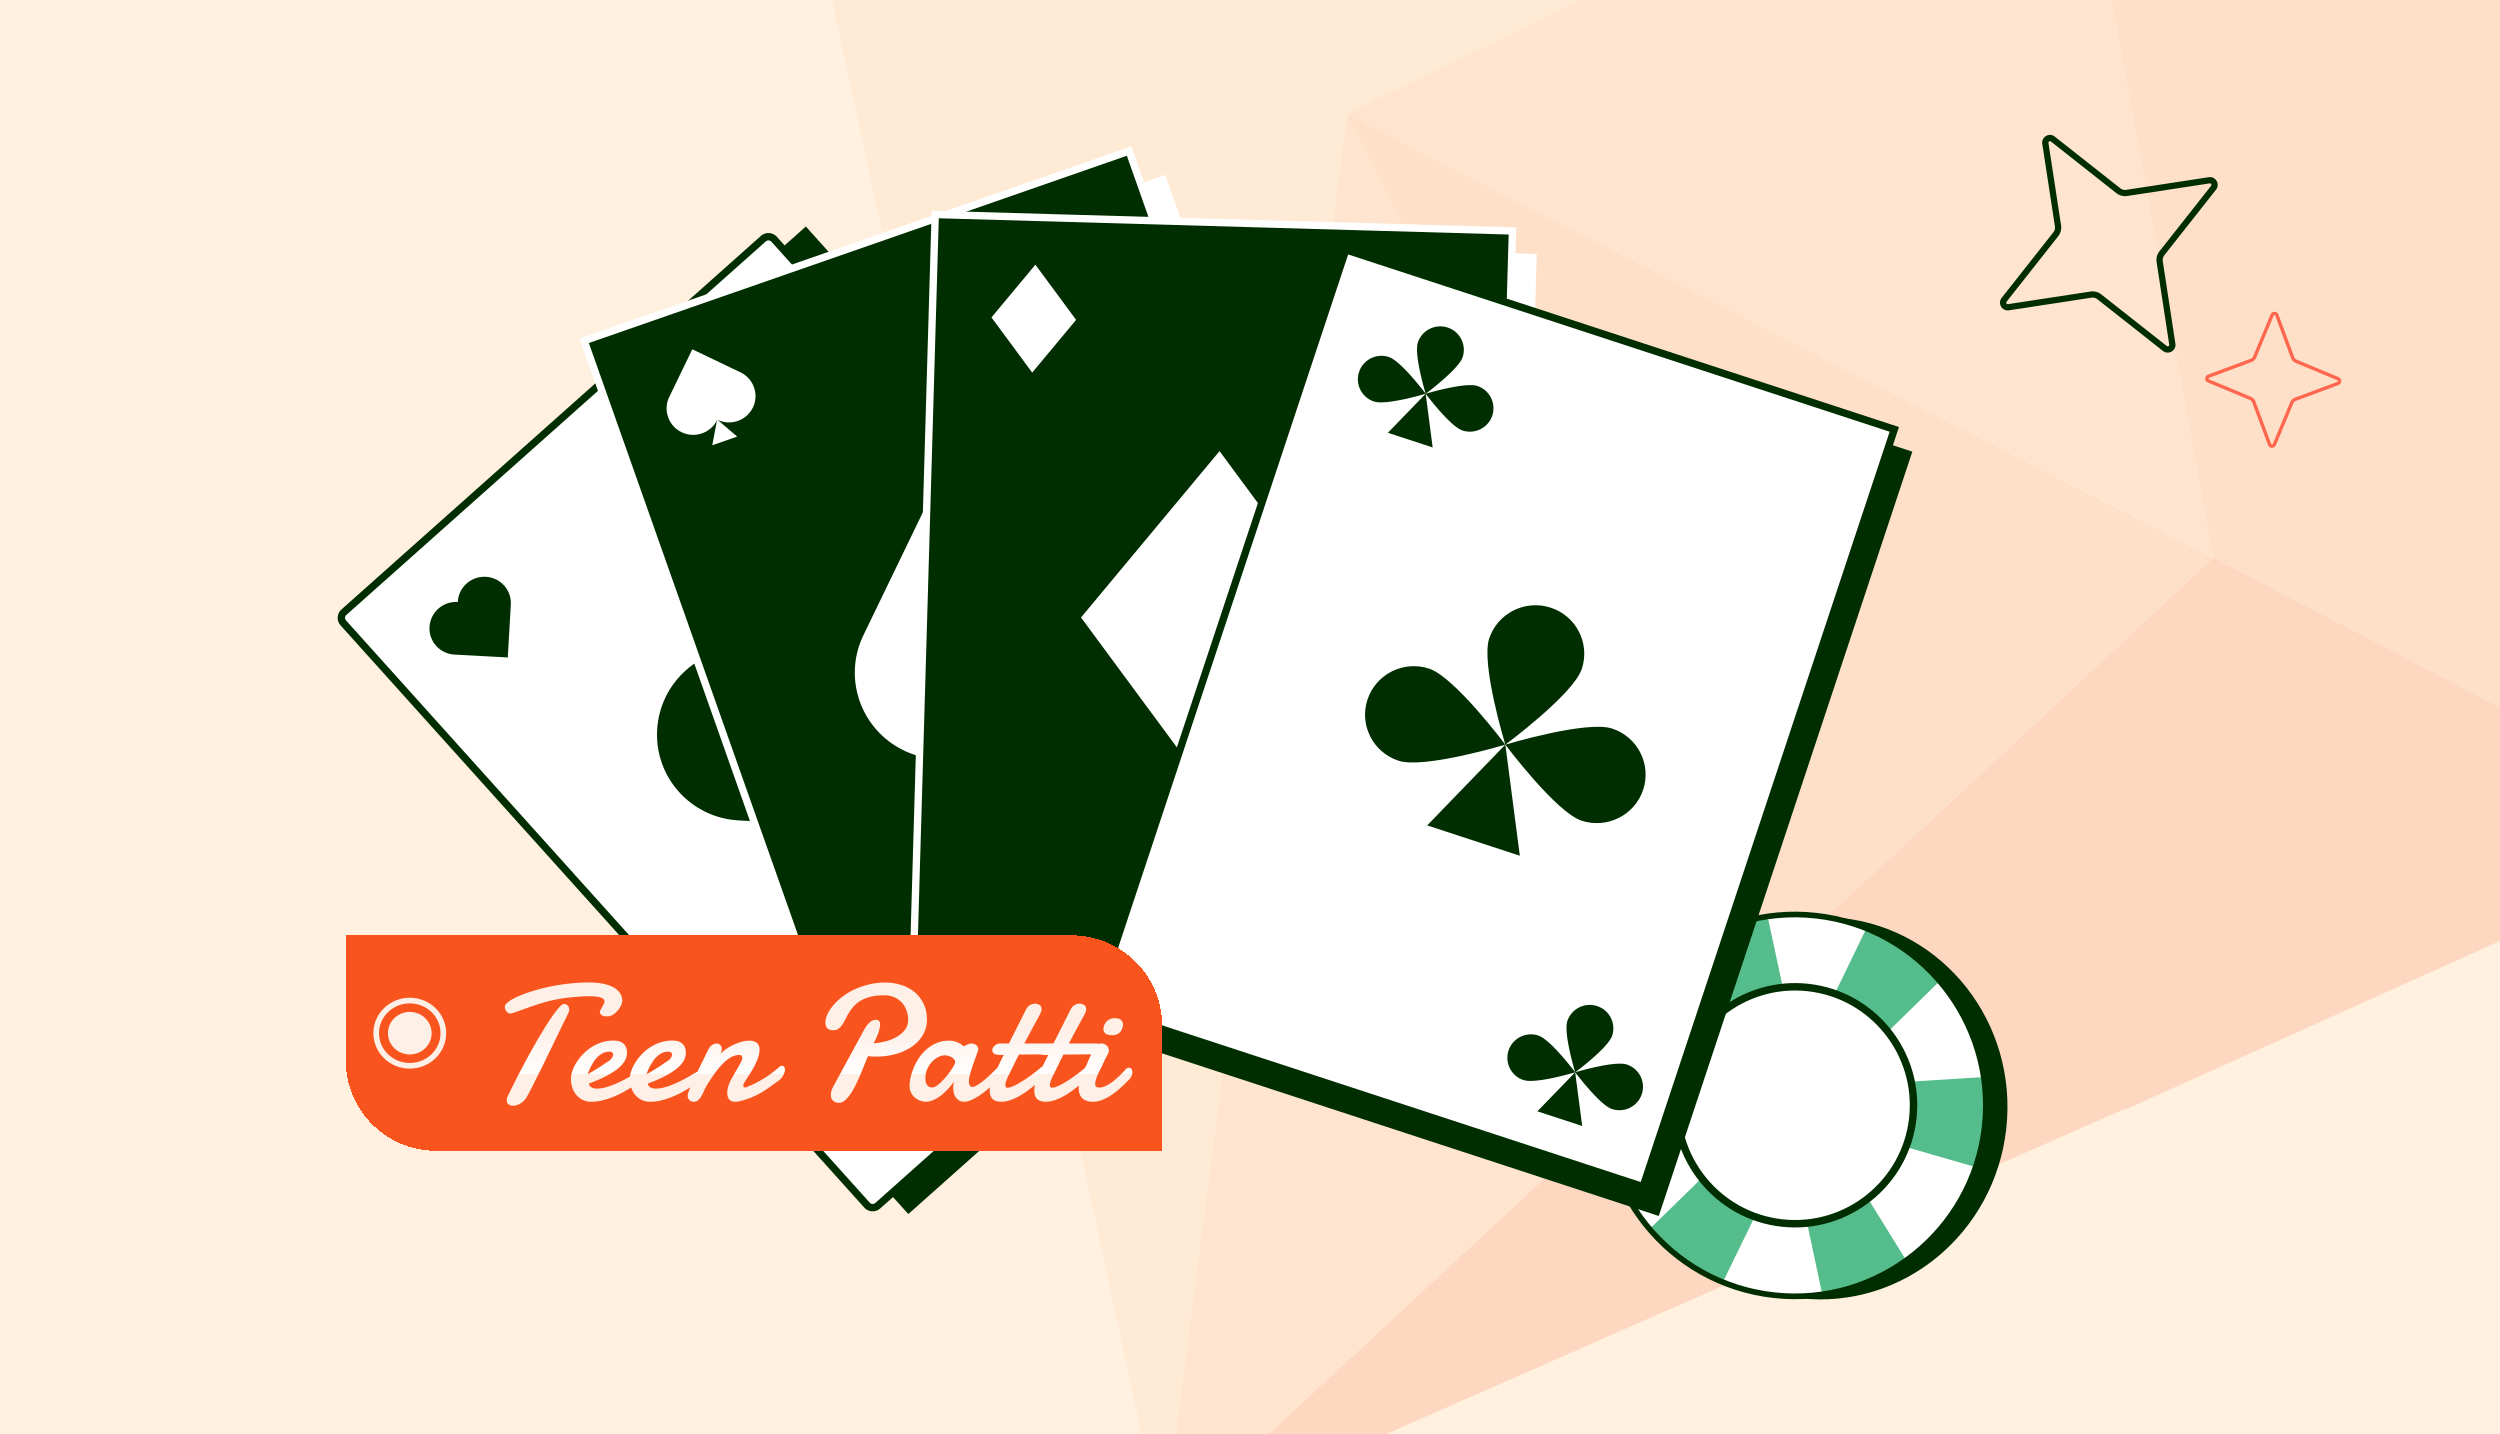 <svg xmlns="http://www.w3.org/2000/svg" width="441" height="253" fill="none"><g clip-path="url(#a)"><path fill="#FFF0DF" d="M0 0h441v253H0z"/><g opacity=".16"><path fill="#F9541D" d="m390.456 98.32-46.149 42.916 30.705 54.436 108.425-48.785-92.981-48.567Z"/><path fill="#FB8A54" d="m254.497-98.92 39.026 91.501 71.258-35.196L254.497-98.92Z"/><path fill="#FDAB76" d="M237.593 20.137 390.625 98.34 364.783-42.614l-127.19 62.75Z"/><path fill="#F9541D" d="m204.963 270.392 170.073-74.89-30.727-54.266-139.346 129.156Z"/><path fill="#FDAB76" d="m205.156 270.243 107.891-100.114-75.452-149.992-32.439 250.106Z"/><path fill="#FECEA4" d="m237.589 20.135-97.19-49.645 64.728 299.921 32.462-250.276Z"/><path fill="#FB8A54" d="m237.591 20.136 75.429 150.162 77.431-71.98-152.86-78.182Z"/><path fill="#FECEA4" d="m140.229-29.531 97.361 49.667 55.933-27.554-38.878-91.307L140.229-29.53Z"/><path fill="#FB8A54" d="M476.28 14.473 364.791-42.61l25.662 140.927 92.96 48.738-7.133-132.583Z"/></g><path fill="#002E00" d="m142.151 39.956-76.97 68.548 95.045 105.659 76.969-68.547-95.044-105.66Z"/><path fill="#FEFFFE" stroke="#002E00" stroke-width="1.3" d="m60.669 107.987 73.98-65.885a1.358 1.358 0 0 1 1.911.106l92.372 102.686a1.343 1.343 0 0 1-.106 1.902l-73.981 65.885a1.358 1.358 0 0 1-1.911-.106l-92.37-102.686a1.343 1.343 0 0 1 .105-1.902Z"/><path fill="#002E00" d="M115.921 128.718c.482-8.391 7.71-14.828 16.144-14.378l.169.007.007-.127c.483-8.414 7.732-14.867 16.187-14.416 8.457.45 14.92 7.637 14.437 16.048l-1.755 30.52-30.792-1.65c-8.435-.449-14.88-7.616-14.398-16.006l.001.002ZM75.767 110.58c.147-2.564 2.356-4.531 4.933-4.393l.051.003.002-.039c.147-2.57 2.362-4.543 4.945-4.405 2.583.138 4.559 2.333 4.411 4.903l-.536 9.326-9.408-.503c-2.578-.138-4.548-2.327-4.4-4.891l.002-.001ZM195.872 144.236c.148-2.564 2.356-4.531 4.933-4.393l.052.003.001-.039c.148-2.57 2.362-4.542 4.945-4.405 2.584.138 4.559 2.333 4.412 4.903l-.536 9.326-9.409-.503c-2.577-.138-4.547-2.327-4.4-4.891l.002-.001Z"/><path fill="#FEFFFE" d="m205.545 30.849-97.357 33.89 47.332 133.974 97.358-33.889-47.333-133.975Z"/><path fill="#002E00" stroke="#FEFFFE" stroke-width="1.3" d="m149.946 192.859-46.901-132.75 96.128-33.461 46.901 132.751-96.128 33.46Z"/><path fill="#FEFFFE" d="M200.598 118.129c-3.659 7.567-12.803 10.751-20.421 7.109l-.152-.073-.055.115c-3.67 7.587-12.836 10.779-20.474 7.126-7.639-3.652-10.859-12.762-7.189-20.351l13.311-27.528 27.813 13.304c7.62 3.642 10.83 12.729 7.171 20.296l-.004.002ZM230.87 148.923c-1.118 2.312-3.912 3.285-6.24 2.172l-.047-.023-.017.036c-1.12 2.319-3.922 3.294-6.256 2.177a4.646 4.646 0 0 1-2.196-6.218l4.067-8.412 8.498 4.065c2.327 1.113 3.309 3.889 2.191 6.201v.002ZM132.809 71.883c-1.118 2.312-3.912 3.285-6.239 2.173l-.047-.023-.017.036c-1.121 2.319-3.922 3.293-6.257 2.177-2.334-1.115-3.318-3.9-2.196-6.219l4.067-8.411 8.498 4.064c2.327 1.113 3.309 3.89 2.191 6.202v.001Z"/><path fill="#FEFFFE" d="m179.976 125.088-2.59 13.683 13.223-4.603-10.633-9.08ZM126.506 74l-.862 4.546 4.393-1.53L126.506 74ZM224.566 151.038l-.859 4.544 4.391-1.529-3.532-3.015Z"/><path fill="#FEFFFE" d="m271.082 44.801-103.125-2.943-4.126 141.906 103.125 2.944 4.126-141.907Z"/><path fill="#FEFFFE" d="m241.41 114.975-22.668-30.71-24.435 29.351 22.668 30.71 24.435-29.351ZM193.439 61.117l-7.184-9.732-7.745 9.302 7.184 9.732 7.745-9.302ZM258.964 167.954l-7.184-9.732-7.744 9.302 7.184 9.732 7.744-9.302Z"/><path fill="#002E00" stroke="#FEFFFE" stroke-width="1.3" d="m160.884 178.441 4.089-140.607 101.825 2.906-4.088 140.607-101.826-2.906Z"/><path fill="#FEFFFE" d="m237.795 110.282-22.668-30.71-24.436 29.351 22.669 30.71 24.435-29.351ZM189.824 56.424l-7.184-9.732-7.745 9.303 7.184 9.732 7.745-9.303Z"/><path fill="#FEFFFE" stroke="#FEFFFE" stroke-width="1.3" d="m247.635 171.511-6.389-8.655 6.888-8.274 6.389 8.656-6.888 8.273Z"/><path fill="#002E00" d="M325.015 161.952c18.005 1.992 30.941 18.619 28.892 37.139-2.048 18.519-18.305 31.918-36.31 29.926-18.005-1.991-30.94-18.619-28.892-37.138 2.049-18.52 18.305-31.919 36.31-29.927Z"/><path fill="#fff" d="M320.327 161.52c18.49 2.045 31.821 18.69 29.776 37.177-2.045 18.487-18.691 31.816-37.181 29.771-18.49-2.045-31.821-18.69-29.776-37.177 2.045-18.488 18.691-31.817 37.181-29.771Z"/><path fill="#55BD8B" d="M297.481 222.614a33.788 33.788 0 0 1-6.347-5.958l20.23-19.741-28.218 1.733a33.768 33.768 0 0 1 .002-7.358 33.584 33.584 0 0 1 2.065-8.457l25.975 7.563-14.108-22.713a33.847 33.847 0 0 1 7.589-4.265 33.93 33.93 0 0 1 7.09-1.984l5.707 26.613 11.734-24.215a33.676 33.676 0 0 1 7.659 4.135 33.918 33.918 0 0 1 5.462 4.932l-19.186 18.784 26.803-1.691c.419 2.821.495 5.739.167 8.704a33.835 33.835 0 0 1-1.606 7.181l-27.319-7.906 15.134 24.449a33.906 33.906 0 0 1-6.484 3.479h-.005a33.64 33.64 0 0 1-8.428 2.184l-5.601-26.324-11.911 24.478a33.803 33.803 0 0 1-6.404-3.623Z"/><path fill="#002E00" d="M320.38 161.026c-18.737-2.073-35.662 11.479-37.734 30.209-2.071 18.731 11.482 35.659 30.22 37.731 18.737 2.073 35.662-11.479 37.734-30.214 2.073-18.735-11.481-35.658-30.219-37.731l-.001.005Zm-7.404 66.944c-18.185-2.012-31.344-18.442-29.333-36.624 2.011-18.182 18.443-31.34 36.628-29.328 18.184 2.011 31.344 18.441 29.333 36.624-2.011 18.182-18.444 31.339-36.628 29.328Z"/><path fill="#fff" d="M318.918 174.478c11.317 1.252 19.477 11.441 18.225 22.759-1.251 11.317-11.441 19.477-22.758 18.225-11.318-1.251-19.478-11.441-18.226-22.758 1.252-11.318 11.441-19.478 22.759-18.226Z"/><path fill="#002E00" d="M319.018 173.545c-11.812-1.306-22.486 7.242-23.793 19.054-1.306 11.812 7.242 22.487 19.054 23.793 11.812 1.307 22.487-7.242 23.793-19.054 1.307-11.812-7.242-22.486-19.054-23.793Zm-4.594 41.541c-11.094-1.227-19.12-11.249-17.893-22.342 1.227-11.094 11.249-19.12 22.343-17.893 11.094 1.227 19.119 11.249 17.892 22.343-1.227 11.094-11.249 19.119-22.342 17.892Z"/><path fill="#002E00" d="m337.337 79.67-97.989-32.08-44.729 134.828 97.99 32.081L337.337 79.67Z"/><path fill="#FEFFFE" stroke="#002E00" stroke-width="1.3" d="m193.082 177.658 44.319-133.594 96.754 31.676-44.319 133.595-96.754-31.677Z"/><path fill="#002E00" d="M279.031 117.994c-1.488 4.487-13.492 13.364-13.492 13.364s-4.337-14.228-2.849-18.715c1.489-4.486 6.353-6.925 10.866-5.447 4.512 1.477 6.963 6.312 5.475 10.798ZM252.096 117.944c4.514 1.478 13.441 13.409 13.441 13.409s-14.318 4.318-18.832 2.84c-4.513-1.477-6.965-6.313-5.476-10.8 1.488-4.488 6.354-6.927 10.867-5.449ZM278.985 144.765c-4.514-1.478-13.44-13.409-13.44-13.409s14.317-4.319 18.831-2.841c4.514 1.478 6.965 6.313 5.477 10.801-1.489 4.487-6.354 6.926-10.868 5.449Z"/><path fill="#002E00" d="M265.542 131.351 251.754 145.6l16.344 5.351-2.556-19.6ZM258.009 63c-.719 2.168-6.52 6.458-6.52 6.458s-2.097-6.876-1.377-9.045c.719-2.168 3.07-3.347 5.252-2.633a4.126 4.126 0 0 1 2.645 5.22ZM244.992 62.977c2.18.715 6.494 6.48 6.494 6.48s-6.919 2.088-9.101 1.374a4.128 4.128 0 0 1-2.647-5.221c.72-2.168 3.071-3.348 5.254-2.633ZM257.985 75.94c-2.181-.715-6.495-6.481-6.495-6.481s6.919-2.088 9.102-1.373a4.126 4.126 0 0 1 2.646 5.22c-.72 2.168-3.071 3.348-5.253 2.633ZM251.488 69.456l-6.663 6.887 7.898 2.586-1.235-9.473ZM284.382 182.695c-.719 2.168-6.52 6.458-6.52 6.458s-2.097-6.876-1.377-9.045c.719-2.168 3.07-3.347 5.252-2.632a4.125 4.125 0 0 1 2.645 5.219ZM271.365 182.672c2.18.715 6.494 6.481 6.494 6.481s-6.919 2.088-9.101 1.373a4.127 4.127 0 0 1-2.646-5.221c.719-2.168 3.07-3.347 5.253-2.633ZM284.36 195.635c-2.181-.715-6.495-6.481-6.495-6.481s6.919-2.088 9.102-1.373a4.128 4.128 0 0 1 2.646 5.221c-.72 2.168-3.071 3.347-5.253 2.633ZM277.861 189.152l-6.663 6.887 7.9 2.586-1.237-9.473Z"/><g filter="url(#b)"><path fill="#F9541D" d="M57 163h128.09c8.787 0 15.91 7.123 15.91 15.91V201H72.91C64.123 201 57 193.877 57 185.09V163Z" shape-rendering="crispEdges"/><g filter="url(#c)"><path fill="url(#d)" d="M89.02 190.826a3.32 3.32 0 0 1-.516.76c-.201.22-.416.401-.645.545-.23.143-.464.248-.703.315a2.2 2.2 0 0 1-.674.115c-.305 0-.563-.081-.774-.244-.21-.153-.315-.382-.315-.688 0-.105.01-.22.029-.344a1.83 1.83 0 0 1 .157-.43c.727-1.5 1.448-2.943 2.165-4.329a180.778 180.778 0 0 1 2.093-3.885 106.673 106.673 0 0 1 1.92-3.282 47.329 47.329 0 0 1 1.635-2.538c.497-.707.917-1.252 1.261-1.634.354-.382.612-.573.774-.573.335 0 .583.095.746.287.162.191.243.415.243.673a1.4 1.4 0 0 1-.157.631l-.817 1.663c-.297.611-.612 1.266-.946 1.964l-1.047 2.15a235.22 235.22 0 0 0-1.075 2.207c-.354.727-.702 1.434-1.046 2.122-.335.678-.65 1.309-.947 1.892-.286.583-.549 1.104-.788 1.563-.23.449-.42.802-.573 1.06Zm16.757-16.771c0 .172-.067.415-.201.731a3.593 3.593 0 0 1-.545.903 3.47 3.47 0 0 1-.845.774 1.9 1.9 0 0 1-1.09.33c-.095 0-.215-.005-.358-.015a1.802 1.802 0 0 1-.43-.114.985.985 0 0 1-.344-.244.593.593 0 0 1-.143-.416c0-.086.043-.205.129-.358l.272-.516c.105-.182.201-.359.287-.531.086-.172.129-.315.129-.43 0-.324-.23-.559-.688-.702-.459-.153-1.228-.229-2.308-.229-1.08.038-2.055.105-2.925.2-.87.086-1.672.201-2.408.344a22.25 22.25 0 0 0-2.064.473 40.39 40.39 0 0 0-1.892.588c-.621.201-1.252.421-1.892.66-.631.229-1.305.463-2.022.702l-.2.057a.506.506 0 0 1-.158.029.861.861 0 0 1-.416-.1 1.116 1.116 0 0 1-.33-.273 1.654 1.654 0 0 1-.214-.387 1.391 1.391 0 0 1-.072-.444c0-.249.2-.526.602-.832.401-.315.95-.63 1.649-.946.697-.315 1.519-.621 2.465-.917a30.215 30.215 0 0 1 3.053-.803 34.205 34.205 0 0 1 3.426-.559 30.005 30.005 0 0 1 3.57-.215c1.022 0 1.906.081 2.652.244.745.162 1.361.387 1.849.674.487.286.85.63 1.089 1.032.239.391.363.821.373 1.29Zm-2.057 8.988a.64.64 0 0 0-.129-.015h-.129c-.364 0-.703.072-1.018.215a3.471 3.471 0 0 0-.875.574 4.631 4.631 0 0 0-.702.788c-.201.296-.382.593-.545.889a8.44 8.44 0 0 0-.415.831 10.79 10.79 0 0 0-.244.674 14.67 14.67 0 0 0 1.032-.588c.363-.22.702-.43 1.018-.631.315-.2.587-.382.817-.544.239-.163.406-.273.502-.33.43-.268.726-.516.888-.745.163-.239.244-.445.244-.617a.442.442 0 0 0-.143-.344.544.544 0 0 0-.301-.157Zm.516-1.979c.793 0 1.385.192 1.777.574.392.382.588.912.588 1.591 0 .401-.105.822-.316 1.261-.21.44-.573.889-1.089 1.348-.516.449-1.209.912-2.078 1.39-.861.469-1.94.942-3.24 1.419a.959.959 0 0 0 .444.66c.249.153.578.229.989.229.44 0 .908-.062 1.405-.186a11.82 11.82 0 0 0 1.491-.502c.497-.201.979-.416 1.448-.645.468-.239.889-.463 1.261-.674.382-.21.698-.392.946-.544a6.41 6.41 0 0 1 .516-.287.575.575 0 0 1 .23-.1c.076-.01.143-.015.2-.015.115 0 .211.029.287.086.077.048.139.11.186.187a.508.508 0 0 1 .115.229.845.845 0 0 1 .029.201c0 .086-.01.191-.029.315-.019.115-.091.248-.215.401a7.31 7.31 0 0 1-.487.387c-.268.211-.617.459-1.047.746-.43.286-.931.592-1.505.917-.564.316-1.166.607-1.806.875-.631.267-1.29.487-1.978.659a7.938 7.938 0 0 1-2.036.272c-.573 0-1.084-.11-1.534-.329a3.544 3.544 0 0 1-1.132-.889 4.02 4.02 0 0 1-.702-1.29 4.824 4.824 0 0 1-.244-1.534c0-.411.081-.86.244-1.347.162-.497.396-.994.702-1.491.306-.497.678-.98 1.118-1.448.45-.478.951-.898 1.505-1.261a7.794 7.794 0 0 1 1.821-.875 6.795 6.795 0 0 1 2.136-.33Zm9.869 1.979a.64.64 0 0 0-.129-.015h-.129c-.363 0-.703.072-1.018.215a3.466 3.466 0 0 0-.874.574 4.636 4.636 0 0 0-.703.788c-.201.296-.382.593-.545.889a8.346 8.346 0 0 0-.415.831 10.69 10.69 0 0 0-.244.674c.335-.172.679-.368 1.032-.588.363-.22.703-.43 1.018-.631.315-.2.588-.382.817-.544.239-.163.406-.273.502-.33.43-.268.726-.516.888-.745.163-.239.244-.445.244-.617a.442.442 0 0 0-.143-.344.544.544 0 0 0-.301-.157Zm.516-1.979c.793 0 1.385.192 1.777.574.392.382.588.912.588 1.591 0 .401-.105.822-.315 1.261-.211.44-.574.889-1.09 1.348-.516.449-1.209.912-2.078 1.39-.86.469-1.94.942-3.24 1.419a.96.96 0 0 0 .444.66c.249.153.579.229.99.229.439 0 .907-.062 1.404-.186a11.82 11.82 0 0 0 1.491-.502c.497-.201.98-.416 1.448-.645.468-.239.889-.463 1.261-.674.383-.21.698-.392.946-.544a6.41 6.41 0 0 1 .516-.287.575.575 0 0 1 .23-.1c.076-.01.143-.015.201-.015.114 0 .21.029.286.086.077.048.139.11.187.187a.516.516 0 0 1 .114.229.845.845 0 0 1 .029.201c0 .086-.01.191-.029.315-.019.115-.091.248-.215.401a7.31 7.31 0 0 1-.487.387c-.268.211-.617.459-1.047.746-.43.286-.931.592-1.505.917-.564.316-1.166.607-1.806.875-.631.267-1.29.487-1.978.659a7.938 7.938 0 0 1-2.036.272c-.573 0-1.084-.11-1.533-.329a3.548 3.548 0 0 1-1.133-.889 4.006 4.006 0 0 1-.702-1.29 4.808 4.808 0 0 1-.244-1.534c0-.411.081-.86.244-1.347.162-.497.396-.994.702-1.491.306-.497.679-.98 1.118-1.448a8.289 8.289 0 0 1 1.505-1.261 7.814 7.814 0 0 1 1.821-.875 6.795 6.795 0 0 1 2.136-.33Zm6.242 1.735c.191-.411.43-.717.717-.918.287-.2.569-.301.846-.301.229 0 .435.086.616.258.182.163.272.407.272.732a2.024 2.024 0 0 1-.2.86c.21-.268.511-.54.903-.817.392-.287.822-.54 1.29-.76.478-.23.965-.416 1.462-.559a5.249 5.249 0 0 1 1.434-.215c.506 0 .927.124 1.261.372.344.239.516.65.516 1.233 0 .344-.053.703-.158 1.075a7.516 7.516 0 0 1-.415 1.118c-.163.373-.349.741-.559 1.104-.201.354-.402.688-.602 1.004l-.559.874a14.27 14.27 0 0 0-.388.645.818.818 0 0 0-.186.53c0 .077.024.144.072.201.048.057.124.086.229.086.067 0 .143-.005.23-.014a.956.956 0 0 0 .315-.158c.516-.191 1.042-.43 1.577-.717a21.93 21.93 0 0 0 1.562-.903c.497-.325.951-.645 1.362-.96.42-.325.769-.617 1.046-.875a.782.782 0 0 1 .23-.143.604.604 0 0 1 .215-.043c.162 0 .286.062.372.186a.754.754 0 0 1 .144.474c0 .296-.096.625-.287.989-.181.363-.473.702-.874 1.017-.545.392-1.047.751-1.505 1.075-.45.325-.913.631-1.391.918-.468.277-.975.54-1.519.788-.536.239-1.166.464-1.893.674a6.002 6.002 0 0 1-.688.172c-.2.038-.387.057-.559.057-.506 0-.879-.138-1.118-.415-.229-.287-.344-.684-.344-1.19v-.186l.029-.215c.019-.297.095-.622.229-.975.144-.354.311-.717.502-1.09.201-.372.411-.74.631-1.103.219-.373.42-.722.602-1.047.191-.334.349-.631.473-.889s.186-.468.186-.63a.517.517 0 0 0-.129-.359c-.076-.105-.196-.157-.358-.157-.612 0-1.195.181-1.749.544a8.044 8.044 0 0 0-1.534 1.348 14.928 14.928 0 0 0-1.319 1.677c-.401.592-.755 1.123-1.06 1.591a9.177 9.177 0 0 0-.531 1.018c-.153.353-.315.688-.487 1.003a3.025 3.025 0 0 1-.588.76c-.21.21-.478.315-.803.315-.334 0-.597-.105-.788-.315a1.109 1.109 0 0 1-.287-.774c0-.163.067-.425.201-.788.134-.364.306-.784.516-1.262.21-.478.444-.989.702-1.534l.789-1.634c.267-.545.521-1.056.76-1.534.238-.477.434-.884.587-1.218Zm28.253 1.003c-.181.402-.382.884-.602 1.448-.22.564-.459 1.152-.717 1.763a34.497 34.497 0 0 1-.831 1.821 12.27 12.27 0 0 1-.917 1.62c-.316.468-.645.85-.989 1.146-.335.297-.679.445-1.033.445-.296 0-.54-.048-.731-.144a1.084 1.084 0 0 1-.444-.344 1.295 1.295 0 0 1-.229-.444 2.209 2.209 0 0 1-.058-.487c0-.23.034-.464.101-.703a4.07 4.07 0 0 1 .272-.659l5.49-10.106c.239-.421.464-.75.674-.989.22-.239.42-.416.602-.531a1.37 1.37 0 0 1 .502-.2c.143-.029.262-.043.358-.043.172 0 .33.062.473.186.143.115.215.33.215.645 0 .306-.081.726-.244 1.262-.162.535-.463 1.223-.903 2.064a12.455 12.455 0 0 0 2.208-.373 7.822 7.822 0 0 0 1.949-.817 4.575 4.575 0 0 0 1.405-1.247c.354-.497.531-1.07.531-1.72 0-.574-.096-1.118-.287-1.634a3.856 3.856 0 0 0-.817-1.377 3.715 3.715 0 0 0-1.319-.946c-.526-.239-1.132-.358-1.821-.358-.936 0-1.744.091-2.422.272a6.74 6.74 0 0 0-1.735.688 4.996 4.996 0 0 0-1.204.99c-.325.372-.607.75-.845 1.132-.23.382-.435.76-.617 1.132a7.25 7.25 0 0 1-.573.989 2.734 2.734 0 0 1-.66.703c-.248.172-.554.258-.917.258-.468 0-.817-.12-1.046-.358-.22-.239-.33-.579-.33-1.018 0-.44.119-.918.358-1.434a6.995 6.995 0 0 1 1.018-1.577c.44-.525.97-1.027 1.591-1.505a11.649 11.649 0 0 1 2.122-1.29 12.928 12.928 0 0 1 2.551-.888c.927-.23 1.902-.345 2.924-.345.956 0 1.874.139 2.753.416a6.896 6.896 0 0 1 2.351 1.219 5.915 5.915 0 0 1 1.619 2.049c.411.813.617 1.768.617 2.867 0 1.004-.244 1.912-.731 2.724a6.522 6.522 0 0 1-1.95 2.05c-.812.554-1.753.984-2.824 1.29-1.07.296-2.198.444-3.383.444-.248 0-.501-.004-.759-.014a6.492 6.492 0 0 1-.746-.072Zm13.611-.129c-.45 0-.884.115-1.305.344-.42.23-.793.531-1.118.903a4.488 4.488 0 0 0-.774 1.262 3.59 3.59 0 0 0-.287 1.39c0 .191.01.392.029.602.029.201.086.387.172.559.086.172.205.316.358.43.163.115.378.172.645.172.211 0 .454-.09.731-.272.287-.191.579-.43.875-.717.306-.296.602-.616.889-.96.286-.354.544-.698.774-1.032.229-.335.415-.636.559-.903.143-.268.215-.464.215-.588a.719.719 0 0 0-.187-.487 1.645 1.645 0 0 0-.458-.387 2.112 2.112 0 0 0-.588-.23 1.975 1.975 0 0 0-.53-.086Zm9.934 3.699c-.172.162-.402.387-.689.673-.286.287-.616.598-.989.932-.363.335-.755.674-1.175 1.018-.411.334-.836.64-1.276.917a7.84 7.84 0 0 1-1.276.674c-.42.182-.817.272-1.189.272-.335 0-.622-.071-.86-.215a1.973 1.973 0 0 1-.603-.559 2.613 2.613 0 0 1-.344-.774 3.617 3.617 0 0 1-.114-.903c0-.201.014-.396.043-.588.028-.2.076-.387.143-.559-.296.402-.635.817-1.018 1.247a9.918 9.918 0 0 1-1.218 1.162c-.43.344-.884.626-1.362.845-.468.23-.946.344-1.433.344-.249 0-.54-.052-.875-.157a2.81 2.81 0 0 1-.931-.488 2.836 2.836 0 0 1-.746-.888c-.201-.364-.301-.808-.301-1.334 0-.391.057-.86.172-1.404.124-.545.306-1.109.545-1.692.248-.592.559-1.175.932-1.749a7.64 7.64 0 0 1 1.347-1.533 6.31 6.31 0 0 1 1.763-1.104c.66-.287 1.395-.43 2.208-.43.42 0 .788.052 1.103.157.316.106.583.22.803.344.249.153.468.321.66.502.162-.086.329-.167.501-.244a3.79 3.79 0 0 1 .445-.172c.162-.057.301-.086.415-.086.364 0 .66.101.889.301.229.201.344.421.344.66a.724.724 0 0 1-.014.158c-.048.181-.124.41-.23.688-.095.277-.205.587-.329.931-.124.335-.253.688-.387 1.061a28.22 28.22 0 0 0-.344 1.075c-.105.354-.191.688-.258 1.004a3.762 3.762 0 0 0-.101.788c0 .287.048.526.144.717.095.181.258.272.487.272.143 0 .311-.043.502-.129.2-.095.415-.22.645-.373a9.92 9.92 0 0 0 .702-.516c.249-.2.488-.401.717-.602a36.822 36.822 0 0 0 1.706-1.634c.153-.124.301-.186.444-.186.191 0 .349.095.473.287.134.181.201.387.201.616a.92.92 0 0 1-.272.674Zm3.074-3.842a76.968 76.968 0 0 0-1.003 2.021c-.316.65-.612 1.252-.889 1.806-.115.23-.229.497-.344.803a2.4 2.4 0 0 0-.158.788.52.52 0 0 0 .086.316c.067.076.172.114.316.114.2 0 .453-.057.759-.172a9.74 9.74 0 0 0 .989-.473c.354-.2.727-.425 1.118-.673a33.008 33.008 0 0 0 2.237-1.606c.344-.277.649-.53.917-.76a.77.77 0 0 1 .43-.157c.163 0 .296.071.401.215a.891.891 0 0 1 .158.545c0 .219-.052.444-.158.673-.105.23-.296.454-.573.674a36.312 36.312 0 0 1-1.892 1.605c-.631.507-1.262.956-1.892 1.348-.621.382-1.238.688-1.849.917a5.04 5.04 0 0 1-1.778.344c-.382 0-.702-.052-.96-.157a1.632 1.632 0 0 1-.631-.402 1.672 1.672 0 0 1-.33-.616 2.802 2.802 0 0 1-.1-.76c0-.478.081-.975.244-1.491.162-.516.344-.979.544-1.39.287-.593.569-1.18.846-1.763.287-.583.564-1.142.831-1.677h-.616c-.535 0-.903-.086-1.104-.258-.2-.172-.301-.368-.301-.588 0-.096.029-.21.086-.344.067-.143.158-.273.273-.387.124-.124.272-.23.444-.316s.368-.129.588-.129h1.548l3.024-6.006c.192-.363.426-.621.703-.774.287-.162.583-.244.889-.244.286 0 .549.077.788.23.239.153.358.406.358.76 0 .181-.043.367-.129.559a7.651 7.651 0 0 1-.315.645 81.44 81.44 0 0 1-.315.587c-.125.22-.258.459-.402.717-.134.249-.277.511-.43.789-.143.277-.286.544-.43.802-.325.612-.669 1.257-1.032 1.935h4.673c.23 0 .44.015.631.043.191.02.354.067.487.144a.742.742 0 0 1 .33.286c.076.125.115.292.115.502 0 .105-.019.21-.058.316a.587.587 0 0 1-.186.286.976.976 0 0 1-.373.215 2.209 2.209 0 0 1-.602.115l-5.963.043Zm7.862 0a80.228 80.228 0 0 0-1.003 2.021c-.316.65-.612 1.252-.889 1.806-.115.23-.229.497-.344.803a2.4 2.4 0 0 0-.158.788.52.52 0 0 0 .086.316c.067.076.172.114.316.114.2 0 .454-.057.76-.172.305-.124.635-.281.989-.473.353-.2.726-.425 1.118-.673a32.962 32.962 0 0 0 2.236-1.606c.344-.277.65-.53.917-.76a.772.772 0 0 1 .43-.157c.163 0 .297.071.402.215a.897.897 0 0 1 .157.545c0 .219-.052.444-.157.673-.105.23-.297.454-.574.674a36.312 36.312 0 0 1-1.892 1.605c-.631.507-1.261.956-1.892 1.348-.621.382-1.238.688-1.849.917a5.037 5.037 0 0 1-1.778.344c-.382 0-.702-.052-.96-.157a1.64 1.64 0 0 1-.631-.402 1.672 1.672 0 0 1-.33-.616 2.842 2.842 0 0 1-.1-.76c0-.478.081-.975.244-1.491.162-.516.344-.979.545-1.39.286-.593.568-1.18.845-1.763.287-.583.564-1.142.832-1.677h-.617c-.535 0-.903-.086-1.103-.258-.201-.172-.301-.368-.301-.588a.89.89 0 0 1 .086-.344c.066-.143.157-.273.272-.387.124-.124.272-.23.444-.316s.368-.129.588-.129h1.548l3.025-6.006c.191-.363.425-.621.702-.774.287-.162.583-.244.889-.244.287 0 .549.077.788.23.239.153.359.406.359.76 0 .181-.043.367-.129.559a8.023 8.023 0 0 1-.316.645 81.44 81.44 0 0 1-.315.587c-.124.22-.258.459-.401.717-.134.249-.278.511-.431.789-.143.277-.286.544-.43.802-.324.612-.668 1.257-1.032 1.935h4.673c.23 0 .44.015.631.043.191.02.354.067.488.144a.744.744 0 0 1 .329.286c.077.125.115.292.115.502a.93.93 0 0 1-.057.316.597.597 0 0 1-.187.286.979.979 0 0 1-.372.215 2.217 2.217 0 0 1-.603.115l-5.963.043Zm7.045-4.429c0-.22.039-.445.115-.674.086-.239.21-.454.373-.645.162-.191.363-.349.602-.473a1.92 1.92 0 0 1 .874-.187c.555 0 .942.11 1.161.33.22.21.33.478.33.803 0 .181-.038.382-.115.602-.066.22-.172.425-.315.616a1.694 1.694 0 0 1-1.376.645c-.593 0-1.008-.09-1.247-.272a1.045 1.045 0 0 1-.402-.745Zm-1.576 3.225c.162-.268.348-.459.559-.574.21-.114.425-.172.645-.172.363 0 .673.12.932.359.267.229.401.525.401.889a2.57 2.57 0 0 1-.043.258.69.69 0 0 1-.086.258c-.134.248-.244.458-.33.63l-.244.488-.2.43-.244.516c-.115.239-.244.501-.387.788-.143.277-.282.564-.416.86-.124.297-.234.588-.329.875a2.756 2.756 0 0 0-.129.788c0 .258.062.43.186.516.134.077.32.115.559.115.268 0 .545-.058.831-.172.297-.115.593-.263.889-.445.296-.181.588-.387.875-.616.286-.239.554-.478.802-.717.258-.239.493-.468.703-.688.22-.22.401-.415.544-.587.192-.182.383-.273.574-.273.172 0 .31.077.416.23.114.152.172.348.172.587 0 .22-.058.454-.172.703a1.991 1.991 0 0 1-.531.702c-.487.497-.984.975-1.491 1.433-.506.45-1.027.851-1.562 1.205a8.754 8.754 0 0 1-1.591.831 4.402 4.402 0 0 1-1.62.315c-.774 0-1.386-.196-1.835-.587-.439-.402-.659-1.023-.659-1.864 0-.439.062-.869.186-1.29.124-.42.272-.827.444-1.218.172-.402.354-.784.545-1.147.191-.373.354-.726.488-1.061.047-.124.129-.315.243-.573.124-.258.253-.521.387-.789l.488-1.003Z"/></g></g><path stroke="#FEEFE7" d="M78.21 182.253c0 3.164-2.64 5.753-5.926 5.753-3.285 0-5.925-2.589-5.925-5.753 0-3.165 2.64-5.753 5.925-5.753 3.285 0 5.925 2.588 5.925 5.753Z"/><ellipse cx="72.285" cy="182.253" fill="#FEEFE7" rx="3.855" ry="3.752"/><path fill="#002E00" fill-rule="evenodd" d="m370.663 51.927 11.56 9.114a.267.267 0 0 0 .428-.253v-.002l-2.226-14.54-.001-.004a2.479 2.479 0 0 1 .496-1.898l.006-.008 9.114-11.56a.268.268 0 0 0-.253-.428h-.002l-14.541 2.226h-.003a2.482 2.482 0 0 1-1.898-.494l-.008-.007-11.56-9.114a.268.268 0 0 0-.427.255l2.226 14.54v.004a2.484 2.484 0 0 1-.495 1.898l-.007.008-9.113 11.56h-.001a.268.268 0 0 0 .253.428h.002l14.541-2.226h.003a2.48 2.48 0 0 1 1.898.494l.008.007Zm-16.289 2.815c-1.232.182-2.045-1.23-1.281-2.2l9.114-11.56a1.38 1.38 0 0 0 .278-1.055l-2.228-14.552c-.182-1.233 1.231-2.045 2.2-1.281l11.561 9.114c.304.235.687.336 1.055.278l14.551-2.228c1.233-.182 2.045 1.23 1.282 2.2l-9.114 11.56a1.377 1.377 0 0 0-.279 1.055l2.228 14.552c.183 1.233-1.231 2.045-2.2 1.281l-11.56-9.114a1.379 1.379 0 0 0-1.055-.278l-14.552 2.228Z" clip-rule="evenodd"/><path fill="#FF664E" fill-rule="evenodd" d="m397.846 70.78 2.801 7.525c.045.121.217.128.271.004v-.001l3.087-7.406.001-.002c.143-.346.425-.612.769-.744l.005-.002 7.525-2.8a.146.146 0 0 0 .004-.272h-.001l-7.406-3.087h-.002a1.354 1.354 0 0 1-.744-.77l-.002-.005-2.801-7.525c-.045-.121-.217-.128-.271-.004v.001l-3.087 7.406-.001.002a1.355 1.355 0 0 1-.769.744l-.005.002-7.525 2.8a.146.146 0 0 0-.004.272h.001l7.406 3.087h.002c.346.144.612.426.744.77l.002.005Zm-8.388-3.308c-.626-.265-.604-1.154.027-1.389l7.525-2.8a.752.752 0 0 0 .429-.413l3.089-7.412c.265-.626 1.154-.604 1.389.027l2.801 7.525a.753.753 0 0 0 .412.429l7.412 3.09c.626.264.604 1.153-.027 1.388l-7.525 2.8a.752.752 0 0 0-.429.413l-3.089 7.412c-.265.626-1.154.604-1.389-.027l-2.801-7.525a.753.753 0 0 0-.412-.429l-7.412-3.09Z" clip-rule="evenodd"/></g><defs><filter id="b" width="148" height="40" x="57" y="163" color-interpolation-filters="sRGB" filterUnits="userSpaceOnUse"><feFlood flood-opacity="0" result="BackgroundImageFix"/><feColorMatrix in="SourceAlpha" result="hardAlpha" values="0 0 0 0 0 0 0 0 0 0 0 0 0 0 0 0 0 0 127 0"/><feOffset dx="4" dy="2"/><feComposite in2="hardAlpha" operator="out"/><feColorMatrix values="0 0 0 0 0 0 0 0 0 0.051 0 0 0 0 0 0 0 0 1 0"/><feBlend in2="BackgroundImageFix" result="effect1_dropShadow_12240_35527"/><feBlend in="SourceGraphic" in2="effect1_dropShadow_12240_35527" result="shape"/></filter><filter id="c" width="112.174" height="23.223" x="84.31" y="170.569" color-interpolation-filters="sRGB" filterUnits="userSpaceOnUse"><feFlood flood-opacity="0" result="BackgroundImageFix"/><feColorMatrix in="SourceAlpha" result="hardAlpha" values="0 0 0 0 0 0 0 0 0 0 0 0 0 0 0 0 0 0 127 0"/><feOffset dy=".492"/><feGaussianBlur stdDeviation=".369"/><feComposite in2="hardAlpha" operator="out"/><feColorMatrix values="0 0 0 0 0.263 0 0 0 0 0.22 0 0 0 0 0.792 0 0 0 1 0"/><feBlend in2="BackgroundImageFix" result="effect1_dropShadow_12240_35527"/><feBlend in="SourceGraphic" in2="effect1_dropShadow_12240_35527" result="shape"/></filter><linearGradient id="d" x1="137" x2="137" y1="167.5" y2="196.5" gradientUnits="userSpaceOnUse"><stop offset=".385" stop-color="#FEEFE7"/><stop offset=".67" stop-color="#fff"/><stop offset=".67" stop-color="#FEEFE7"/></linearGradient><clipPath id="a"><path fill="#fff" d="M0 0h441v253H0z"/></clipPath></defs></svg>